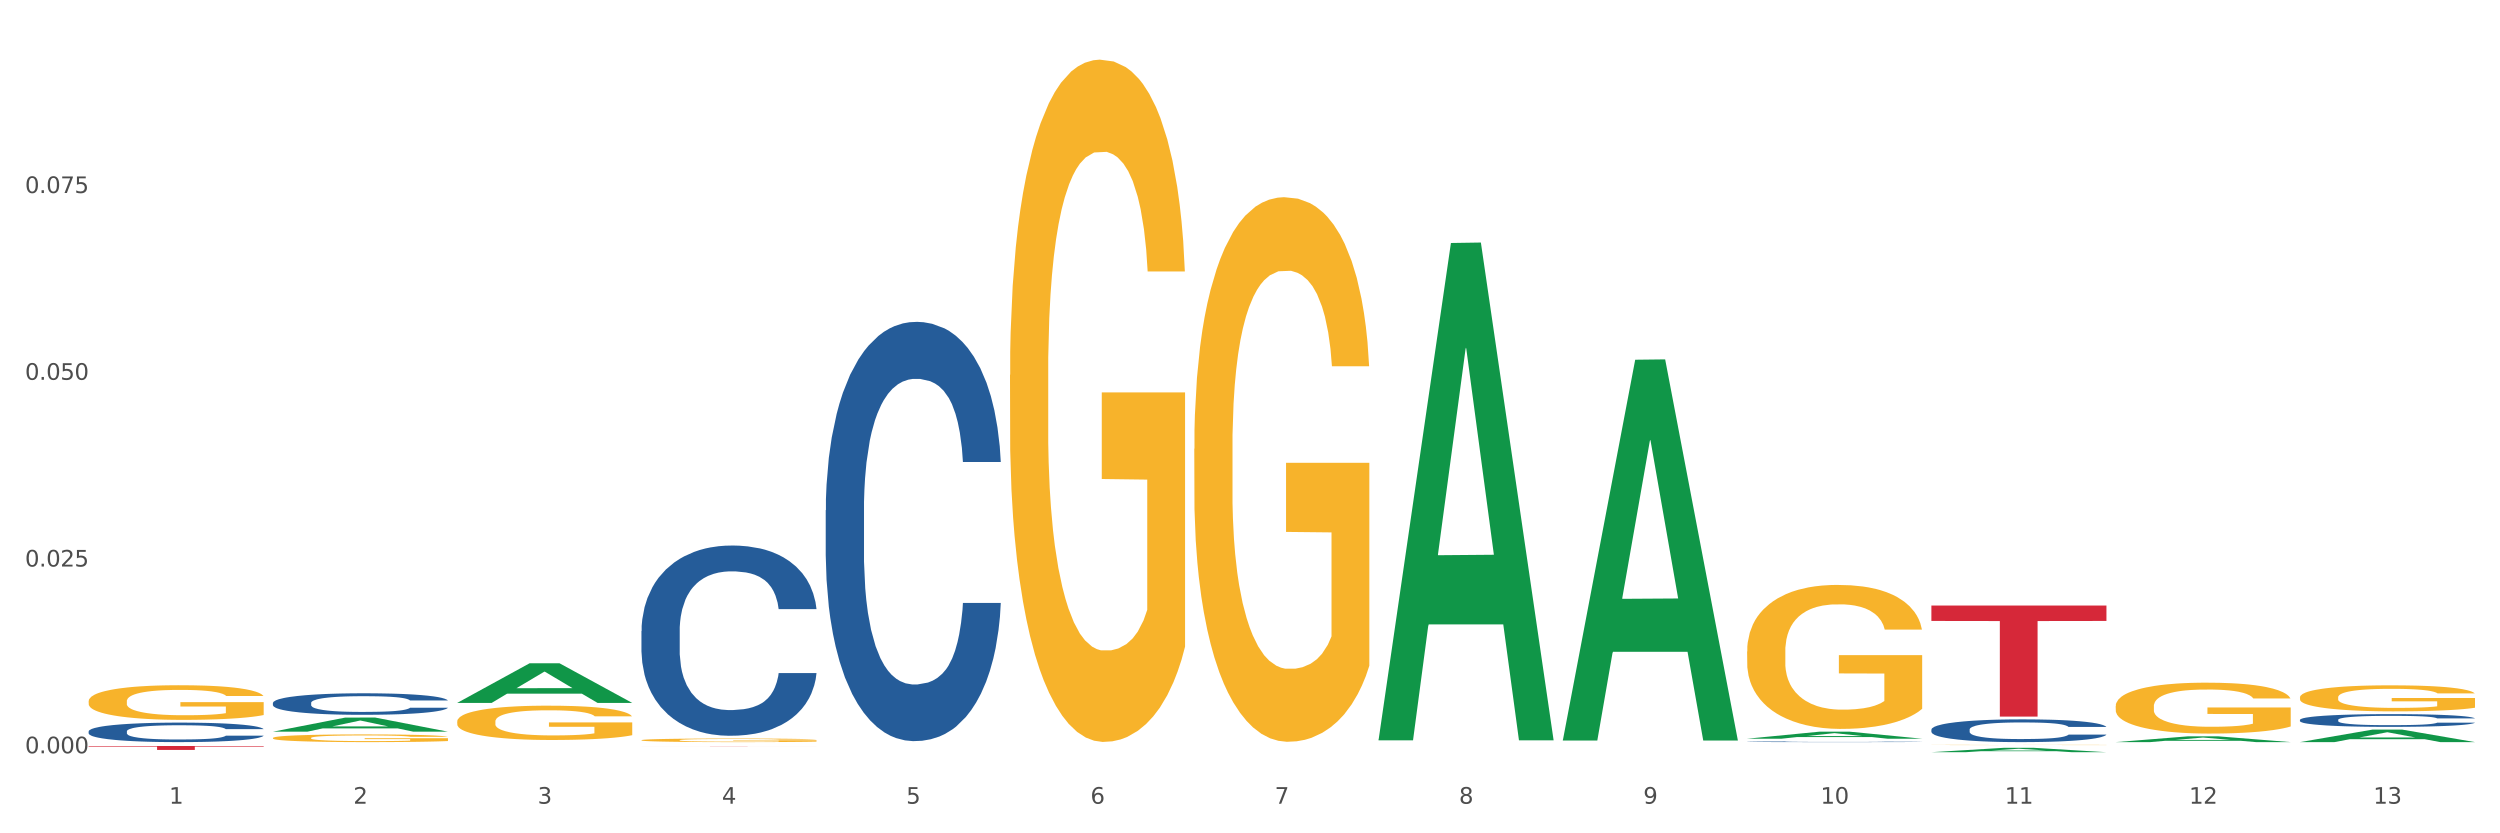 <?xml version="1.0" encoding="utf-8" standalone="no"?>
<!DOCTYPE svg PUBLIC "-//W3C//DTD SVG 1.1//EN"
  "http://www.w3.org/Graphics/SVG/1.1/DTD/svg11.dtd">
<svg xmlns:xlink="http://www.w3.org/1999/xlink" width="1080pt" height="360pt" viewBox="0 0 1080 360" xmlns="http://www.w3.org/2000/svg" version="1.1">
 <rect x="0" y="0" width="1080" height="360" fill="#333333" stroke="none"/>
 <defs>
  <style type="text/css">*{stroke-linejoin: round; stroke-linecap: butt}</style>
 </defs>
 <g id="figure_1">
  <g id="patch_1">
   <path d="M 0 360 
L 1080 360 
L 1080 0 
L 0 0 
z
" style="fill: #ffffff; stroke: #ffffff; stroke-linejoin: miter"/>
  </g>
  <g id="axes_1">
   <g id="matplotlib.axis_1">
    <g id="xtick_1">
     <g id="text_1">
      <!-- 1 -->
      <g style="fill: #4d4d4d" transform="translate(73.043 347.204) scale(0.096 -0.096)">
       <defs>
        <path id="DejaVuSans-31" d="M 794 531 
L 1825 531 
L 1825 4091 
L 703 3866 
L 703 4441 
L 1819 4666 
L 2450 4666 
L 2450 531 
L 3481 531 
L 3481 0 
L 794 0 
L 794 531 
z
" transform="scale(0.016)"/>
       </defs>
       <use xlink:href="#DejaVuSans-31"/>
      </g>
     </g>
    </g>
    <g id="xtick_2">
     <g id="text_2">
      <!-- 2 -->
      <g style="fill: #4d4d4d" transform="translate(152.65 347.204) scale(0.096 -0.096)">
       <defs>
        <path id="DejaVuSans-32" d="M 1228 531 
L 3431 531 
L 3431 0 
L 469 0 
L 469 531 
Q 828 903 1448 1529 
Q 2069 2156 2228 2338 
Q 2531 2678 2651 2914 
Q 2772 3150 2772 3378 
Q 2772 3750 2511 3984 
Q 2250 4219 1831 4219 
Q 1534 4219 1204 4116 
Q 875 4013 500 3803 
L 500 4441 
Q 881 4594 1212 4672 
Q 1544 4750 1819 4750 
Q 2544 4750 2975 4387 
Q 3406 4025 3406 3419 
Q 3406 3131 3298 2873 
Q 3191 2616 2906 2266 
Q 2828 2175 2409 1742 
Q 1991 1309 1228 531 
z
" transform="scale(0.016)"/>
       </defs>
       <use xlink:href="#DejaVuSans-32"/>
      </g>
     </g>
    </g>
    <g id="xtick_3">
     <g id="text_3">
      <!-- 3 -->
      <g style="fill: #4d4d4d" transform="translate(232.258 347.204) scale(0.096 -0.096)">
       <defs>
        <path id="DejaVuSans-33" d="M 2597 2516 
Q 3050 2419 3304 2112 
Q 3559 1806 3559 1356 
Q 3559 666 3084 287 
Q 2609 -91 1734 -91 
Q 1441 -91 1130 -33 
Q 819 25 488 141 
L 488 750 
Q 750 597 1062 519 
Q 1375 441 1716 441 
Q 2309 441 2620 675 
Q 2931 909 2931 1356 
Q 2931 1769 2642 2001 
Q 2353 2234 1838 2234 
L 1294 2234 
L 1294 2753 
L 1863 2753 
Q 2328 2753 2575 2939 
Q 2822 3125 2822 3475 
Q 2822 3834 2567 4026 
Q 2313 4219 1838 4219 
Q 1578 4219 1281 4162 
Q 984 4106 628 3988 
L 628 4550 
Q 988 4650 1302 4700 
Q 1616 4750 1894 4750 
Q 2613 4750 3031 4423 
Q 3450 4097 3450 3541 
Q 3450 3153 3228 2886 
Q 3006 2619 2597 2516 
z
" transform="scale(0.016)"/>
       </defs>
       <use xlink:href="#DejaVuSans-33"/>
      </g>
     </g>
    </g>
    <g id="xtick_4">
     <g id="text_4">
      <!-- 4 -->
      <g style="fill: #4d4d4d" transform="translate(311.865 347.204) scale(0.096 -0.096)">
       <defs>
        <path id="DejaVuSans-34" d="M 2419 4116 
L 825 1625 
L 2419 1625 
L 2419 4116 
z
M 2253 4666 
L 3047 4666 
L 3047 1625 
L 3713 1625 
L 3713 1100 
L 3047 1100 
L 3047 0 
L 2419 0 
L 2419 1100 
L 313 1100 
L 313 1709 
L 2253 4666 
z
" transform="scale(0.016)"/>
       </defs>
       <use xlink:href="#DejaVuSans-34"/>
      </g>
     </g>
    </g>
    <g id="xtick_5">
     <g id="text_5">
      <!-- 5 -->
      <g style="fill: #4d4d4d" transform="translate(391.473 347.204) scale(0.096 -0.096)">
       <defs>
        <path id="DejaVuSans-35" d="M 691 4666 
L 3169 4666 
L 3169 4134 
L 1269 4134 
L 1269 2991 
Q 1406 3038 1543 3061 
Q 1681 3084 1819 3084 
Q 2600 3084 3056 2656 
Q 3513 2228 3513 1497 
Q 3513 744 3044 326 
Q 2575 -91 1722 -91 
Q 1428 -91 1123 -41 
Q 819 9 494 109 
L 494 744 
Q 775 591 1075 516 
Q 1375 441 1709 441 
Q 2250 441 2565 725 
Q 2881 1009 2881 1497 
Q 2881 1984 2565 2268 
Q 2250 2553 1709 2553 
Q 1456 2553 1204 2497 
Q 953 2441 691 2322 
L 691 4666 
z
" transform="scale(0.016)"/>
       </defs>
       <use xlink:href="#DejaVuSans-35"/>
      </g>
     </g>
    </g>
    <g id="xtick_6">
     <g id="text_6">
      <!-- 6 -->
      <g style="fill: #4d4d4d" transform="translate(471.08 347.204) scale(0.096 -0.096)">
       <defs>
        <path id="DejaVuSans-36" d="M 2113 2584 
Q 1688 2584 1439 2293 
Q 1191 2003 1191 1497 
Q 1191 994 1439 701 
Q 1688 409 2113 409 
Q 2538 409 2786 701 
Q 3034 994 3034 1497 
Q 3034 2003 2786 2293 
Q 2538 2584 2113 2584 
z
M 3366 4563 
L 3366 3988 
Q 3128 4100 2886 4159 
Q 2644 4219 2406 4219 
Q 1781 4219 1451 3797 
Q 1122 3375 1075 2522 
Q 1259 2794 1537 2939 
Q 1816 3084 2150 3084 
Q 2853 3084 3261 2657 
Q 3669 2231 3669 1497 
Q 3669 778 3244 343 
Q 2819 -91 2113 -91 
Q 1303 -91 875 529 
Q 447 1150 447 2328 
Q 447 3434 972 4092 
Q 1497 4750 2381 4750 
Q 2619 4750 2861 4703 
Q 3103 4656 3366 4563 
z
" transform="scale(0.016)"/>
       </defs>
       <use xlink:href="#DejaVuSans-36"/>
      </g>
     </g>
    </g>
    <g id="xtick_7">
     <g id="text_7">
      <!-- 7 -->
      <g style="fill: #4d4d4d" transform="translate(550.688 347.204) scale(0.096 -0.096)">
       <defs>
        <path id="DejaVuSans-37" d="M 525 4666 
L 3525 4666 
L 3525 4397 
L 1831 0 
L 1172 0 
L 2766 4134 
L 525 4134 
L 525 4666 
z
" transform="scale(0.016)"/>
       </defs>
       <use xlink:href="#DejaVuSans-37"/>
      </g>
     </g>
    </g>
    <g id="xtick_8">
     <g id="text_8">
      <!-- 8 -->
      <g style="fill: #4d4d4d" transform="translate(630.295 347.204) scale(0.096 -0.096)">
       <defs>
        <path id="DejaVuSans-38" d="M 2034 2216 
Q 1584 2216 1326 1975 
Q 1069 1734 1069 1313 
Q 1069 891 1326 650 
Q 1584 409 2034 409 
Q 2484 409 2743 651 
Q 3003 894 3003 1313 
Q 3003 1734 2745 1975 
Q 2488 2216 2034 2216 
z
M 1403 2484 
Q 997 2584 770 2862 
Q 544 3141 544 3541 
Q 544 4100 942 4425 
Q 1341 4750 2034 4750 
Q 2731 4750 3128 4425 
Q 3525 4100 3525 3541 
Q 3525 3141 3298 2862 
Q 3072 2584 2669 2484 
Q 3125 2378 3379 2068 
Q 3634 1759 3634 1313 
Q 3634 634 3220 271 
Q 2806 -91 2034 -91 
Q 1263 -91 848 271 
Q 434 634 434 1313 
Q 434 1759 690 2068 
Q 947 2378 1403 2484 
z
M 1172 3481 
Q 1172 3119 1398 2916 
Q 1625 2713 2034 2713 
Q 2441 2713 2670 2916 
Q 2900 3119 2900 3481 
Q 2900 3844 2670 4047 
Q 2441 4250 2034 4250 
Q 1625 4250 1398 4047 
Q 1172 3844 1172 3481 
z
" transform="scale(0.016)"/>
       </defs>
       <use xlink:href="#DejaVuSans-38"/>
      </g>
     </g>
    </g>
    <g id="xtick_9">
     <g id="text_9">
      <!-- 9 -->
      <g style="fill: #4d4d4d" transform="translate(709.902 347.204) scale(0.096 -0.096)">
       <defs>
        <path id="DejaVuSans-39" d="M 703 97 
L 703 672 
Q 941 559 1184 500 
Q 1428 441 1663 441 
Q 2288 441 2617 861 
Q 2947 1281 2994 2138 
Q 2813 1869 2534 1725 
Q 2256 1581 1919 1581 
Q 1219 1581 811 2004 
Q 403 2428 403 3163 
Q 403 3881 828 4315 
Q 1253 4750 1959 4750 
Q 2769 4750 3195 4129 
Q 3622 3509 3622 2328 
Q 3622 1225 3098 567 
Q 2575 -91 1691 -91 
Q 1453 -91 1209 -44 
Q 966 3 703 97 
z
M 1959 2075 
Q 2384 2075 2632 2365 
Q 2881 2656 2881 3163 
Q 2881 3666 2632 3958 
Q 2384 4250 1959 4250 
Q 1534 4250 1286 3958 
Q 1038 3666 1038 3163 
Q 1038 2656 1286 2365 
Q 1534 2075 1959 2075 
z
" transform="scale(0.016)"/>
       </defs>
       <use xlink:href="#DejaVuSans-39"/>
      </g>
     </g>
    </g>
    <g id="xtick_10">
     <g id="text_10">
      <!-- 10 -->
      <g style="fill: #4d4d4d" transform="translate(786.456 347.204) scale(0.096 -0.096)">
       <defs>
        <path id="DejaVuSans-30" d="M 2034 4250 
Q 1547 4250 1301 3770 
Q 1056 3291 1056 2328 
Q 1056 1369 1301 889 
Q 1547 409 2034 409 
Q 2525 409 2770 889 
Q 3016 1369 3016 2328 
Q 3016 3291 2770 3770 
Q 2525 4250 2034 4250 
z
M 2034 4750 
Q 2819 4750 3233 4129 
Q 3647 3509 3647 2328 
Q 3647 1150 3233 529 
Q 2819 -91 2034 -91 
Q 1250 -91 836 529 
Q 422 1150 422 2328 
Q 422 3509 836 4129 
Q 1250 4750 2034 4750 
z
" transform="scale(0.016)"/>
       </defs>
       <use xlink:href="#DejaVuSans-31"/>
       <use xlink:href="#DejaVuSans-30" transform="translate(63.623 0)"/>
      </g>
     </g>
    </g>
    <g id="xtick_11">
     <g id="text_11">
      <!-- 11 -->
      <g style="fill: #4d4d4d" transform="translate(866.063 347.204) scale(0.096 -0.096)">
       <use xlink:href="#DejaVuSans-31"/>
       <use xlink:href="#DejaVuSans-31" transform="translate(63.623 0)"/>
      </g>
     </g>
    </g>
    <g id="xtick_12">
     <g id="text_12">
      <!-- 12 -->
      <g style="fill: #4d4d4d" transform="translate(945.671 347.204) scale(0.096 -0.096)">
       <use xlink:href="#DejaVuSans-31"/>
       <use xlink:href="#DejaVuSans-32" transform="translate(63.623 0)"/>
      </g>
     </g>
    </g>
    <g id="xtick_13">
     <g id="text_13">
      <!-- 13 -->
      <g style="fill: #4d4d4d" transform="translate(1025.278 347.204) scale(0.096 -0.096)">
       <use xlink:href="#DejaVuSans-31"/>
       <use xlink:href="#DejaVuSans-33" transform="translate(63.623 0)"/>
      </g>
     </g>
    </g>
    <g id="xtick_14"/>
    <g id="xtick_15"/>
    <g id="xtick_16"/>
    <g id="xtick_17"/>
    <g id="xtick_18"/>
    <g id="xtick_19"/>
    <g id="xtick_20"/>
    <g id="xtick_21"/>
    <g id="xtick_22"/>
    <g id="xtick_23"/>
    <g id="xtick_24"/>
    <g id="xtick_25"/>
   </g>
   <g id="matplotlib.axis_2">
    <g id="ytick_1">
     <g id="text_14">
      <!-- 0.000 -->
      <g style="fill: #4d4d4d" transform="translate(10.8 325.426) scale(0.096 -0.096)">
       <defs>
        <path id="DejaVuSans-2e" d="M 684 794 
L 1344 794 
L 1344 0 
L 684 0 
L 684 794 
z
" transform="scale(0.016)"/>
       </defs>
       <use xlink:href="#DejaVuSans-30"/>
       <use xlink:href="#DejaVuSans-2e" transform="translate(63.623 0)"/>
       <use xlink:href="#DejaVuSans-30" transform="translate(95.41 0)"/>
       <use xlink:href="#DejaVuSans-30" transform="translate(159.033 0)"/>
       <use xlink:href="#DejaVuSans-30" transform="translate(222.656 0)"/>
      </g>
     </g>
    </g>
    <g id="ytick_2">
     <g id="text_15">
      <!-- 0.025 -->
      <g style="fill: #4d4d4d" transform="translate(10.8 244.747) scale(0.096 -0.096)">
       <use xlink:href="#DejaVuSans-30"/>
       <use xlink:href="#DejaVuSans-2e" transform="translate(63.623 0)"/>
       <use xlink:href="#DejaVuSans-30" transform="translate(95.41 0)"/>
       <use xlink:href="#DejaVuSans-32" transform="translate(159.033 0)"/>
       <use xlink:href="#DejaVuSans-35" transform="translate(222.656 0)"/>
      </g>
     </g>
    </g>
    <g id="ytick_3">
     <g id="text_16">
      <!-- 0.050 -->
      <g style="fill: #4d4d4d" transform="translate(10.8 164.068) scale(0.096 -0.096)">
       <use xlink:href="#DejaVuSans-30"/>
       <use xlink:href="#DejaVuSans-2e" transform="translate(63.623 0)"/>
       <use xlink:href="#DejaVuSans-30" transform="translate(95.41 0)"/>
       <use xlink:href="#DejaVuSans-35" transform="translate(159.033 0)"/>
       <use xlink:href="#DejaVuSans-30" transform="translate(222.656 0)"/>
      </g>
     </g>
    </g>
    <g id="ytick_4">
     <g id="text_17">
      <!-- 0.075 -->
      <g style="fill: #4d4d4d" transform="translate(10.8 83.389) scale(0.096 -0.096)">
       <use xlink:href="#DejaVuSans-30"/>
       <use xlink:href="#DejaVuSans-2e" transform="translate(63.623 0)"/>
       <use xlink:href="#DejaVuSans-30" transform="translate(95.41 0)"/>
       <use xlink:href="#DejaVuSans-37" transform="translate(159.033 0)"/>
       <use xlink:href="#DejaVuSans-35" transform="translate(222.656 0)"/>
      </g>
     </g>
    </g>
    <g id="ytick_5"/>
    <g id="ytick_6"/>
    <g id="ytick_7"/>
    <g id="ytick_8"/>
   </g>
   <g id="PolyCollection_1">
    <path d="M 117.89 316.073 
L 117.968 316.067 
L 149.155 309.992 
L 162.097 309.986 
L 193.518 316.085 
L 178.548 316.085 
L 171.765 314.665 
L 139.565 314.665 
L 139.331 314.687 
L 132.782 316.085 
L 117.89 316.085 
L 117.89 316.073 
L 143.619 313.817 
L 167.711 313.811 
L 155.782 311.286 
L 155.626 311.275 
L 155.47 311.292 
L 143.541 313.811 
L 143.619 313.817 
L 117.89 316.073 
z
" clip-path="url(#p106aa0b9d7)" style="fill: #109648"/>
    <path d="M 38.283 322.285 
L 113.91 322.285 
L 113.91 322.519 
L 84.161 322.52 
L 84.161 323.963 
L 67.853 323.963 
L 67.853 322.52 
L 38.283 322.519 
L 38.283 322.287 
L 38.283 322.285 
z
" clip-path="url(#p106aa0b9d7)" style="fill: #d62839"/>
    <path d="M 117.89 318.806 
L 117.98 318.803 
L 117.98 318.693 
L 118.158 318.599 
L 119.051 318.371 
L 120.391 318.183 
L 121.373 318.083 
L 122.355 318.001 
L 123.516 317.919 
L 124.944 317.834 
L 127.534 317.709 
L 129.141 317.645 
L 131.105 317.579 
L 134.677 317.481 
L 137.266 317.427 
L 139.945 317.381 
L 144.32 317.326 
L 147.177 317.302 
L 150.213 317.284 
L 153.874 317.272 
L 156.642 317.269 
L 162.713 317.278 
L 167.892 317.305 
L 170.392 317.326 
L 173.606 317.363 
L 175.303 317.387 
L 178.071 317.436 
L 180.928 317.5 
L 182.892 317.554 
L 185.839 317.658 
L 188.071 317.761 
L 190.125 317.888 
L 191.196 317.976 
L 192 318.059 
L 192.714 318.153 
L 193.428 318.302 
L 177.356 318.302 
L 176.731 318.195 
L 175.749 318.095 
L 174.321 317.998 
L 173.071 317.937 
L 170.928 317.861 
L 168.963 317.812 
L 166.91 317.776 
L 164.41 317.746 
L 162.445 317.73 
L 159.677 317.718 
L 154.231 317.721 
L 150.57 317.746 
L 148.07 317.776 
L 146.463 317.803 
L 145.034 317.834 
L 143.427 317.876 
L 141.552 317.94 
L 140.213 317.998 
L 138.873 318.071 
L 137.802 318.144 
L 136.82 318.229 
L 136.016 318.32 
L 135.391 318.414 
L 134.855 318.529 
L 134.409 318.721 
L 134.409 319.137 
L 134.587 319.231 
L 135.034 319.356 
L 135.57 319.45 
L 136.462 319.562 
L 137.266 319.638 
L 138.784 319.748 
L 140.48 319.839 
L 141.82 319.896 
L 143.159 319.945 
L 145.481 320.012 
L 148.07 320.067 
L 150.302 320.1 
L 153.338 320.13 
L 155.392 320.143 
L 157.177 320.149 
L 161.552 320.149 
L 164.678 320.139 
L 168.16 320.118 
L 170.838 320.091 
L 173.071 320.057 
L 175.571 320.003 
L 177.178 319.951 
L 177.178 319.316 
L 157.534 319.313 
L 157.534 318.891 
L 193.518 318.891 
L 193.518 320.13 
L 192 320.194 
L 190.303 320.252 
L 188.517 320.304 
L 185.839 320.367 
L 182.624 320.428 
L 179.767 320.471 
L 176.731 320.507 
L 173.16 320.54 
L 168.517 320.571 
L 165.66 320.583 
L 162.088 320.592 
L 157.892 320.595 
L 154.231 320.589 
L 150.659 320.574 
L 146.909 320.547 
L 143.248 320.507 
L 140.48 320.468 
L 137.712 320.419 
L 134.766 320.355 
L 132.444 320.294 
L 130.659 320.24 
L 128.694 320.17 
L 126.551 320.079 
L 124.944 319.997 
L 123.516 319.912 
L 121.998 319.802 
L 120.926 319.708 
L 119.855 319.59 
L 119.23 319.502 
L 118.516 319.365 
L 117.98 319.173 
L 117.89 318.806 
z
" clip-path="url(#p106aa0b9d7)" style="fill: #f7b32b"/>
    <path d="M 38.283 315.955 
L 38.372 315.947 
L 38.372 315.732 
L 38.641 315.439 
L 39.624 314.901 
L 40.875 314.493 
L 43.021 314.016 
L 44.183 313.816 
L 45.703 313.592 
L 48.831 313.231 
L 52.407 312.923 
L 54.91 312.754 
L 56.788 312.646 
L 60.989 312.454 
L 63.403 312.369 
L 65.906 312.3 
L 68.051 312.253 
L 71.627 312.2 
L 74.487 312.176 
L 77.795 312.169 
L 80.566 312.176 
L 84.231 312.207 
L 89.595 312.3 
L 91.651 312.353 
L 94.422 312.446 
L 97.283 312.569 
L 99.607 312.692 
L 102.289 312.869 
L 105.06 313.1 
L 107.742 313.392 
L 109.619 313.662 
L 111.139 313.946 
L 112.48 314.293 
L 113.463 314.67 
L 113.91 314.985 
L 97.551 314.985 
L 97.104 314.701 
L 96.21 314.393 
L 95.316 314.185 
L 94.333 314.016 
L 92.813 313.823 
L 91.472 313.7 
L 89.237 313.554 
L 87.181 313.462 
L 85.483 313.408 
L 83.427 313.362 
L 79.047 313.315 
L 75.918 313.315 
L 73.951 313.331 
L 71.537 313.369 
L 69.481 313.423 
L 67.068 313.515 
L 65.191 313.616 
L 63.313 313.746 
L 62.241 313.839 
L 60.631 314.008 
L 59.559 314.146 
L 58.128 314.385 
L 57.324 314.554 
L 55.894 314.993 
L 55.268 315.316 
L 55 315.539 
L 54.821 315.786 
L 54.821 316.986 
L 55.357 317.525 
L 55.804 317.756 
L 56.519 318.017 
L 57.86 318.356 
L 59.827 318.687 
L 61.883 318.925 
L 63.581 319.071 
L 65.191 319.179 
L 66.8 319.264 
L 68.766 319.341 
L 70.375 319.387 
L 72.789 319.433 
L 75.65 319.456 
L 77.884 319.456 
L 82.444 319.418 
L 84.5 319.379 
L 86.466 319.325 
L 88.612 319.241 
L 90.31 319.148 
L 91.293 319.079 
L 92.903 318.933 
L 94.154 318.779 
L 95.227 318.602 
L 95.942 318.448 
L 96.747 318.217 
L 97.372 317.956 
L 97.551 317.817 
L 113.91 317.817 
L 113.553 318.094 
L 112.927 318.364 
L 111.675 318.725 
L 110.692 318.933 
L 109.172 319.187 
L 107.563 319.402 
L 105.328 319.641 
L 103.272 319.818 
L 101.127 319.972 
L 98.803 320.11 
L 94.601 320.303 
L 93.081 320.357 
L 89.863 320.449 
L 87.36 320.503 
L 83.695 320.557 
L 79.94 320.587 
L 76.007 320.595 
L 72.521 320.58 
L 68.677 320.534 
L 66.263 320.487 
L 63.581 320.418 
L 60.453 320.31 
L 57.503 320.18 
L 54.731 320.026 
L 52.139 319.849 
L 49.725 319.649 
L 46.597 319.318 
L 44.272 318.995 
L 42.574 318.694 
L 41.412 318.44 
L 40.25 318.117 
L 39.624 317.894 
L 38.641 317.355 
L 38.283 316.855 
L 38.283 315.955 
z
" clip-path="url(#p106aa0b9d7)" style="fill: #255c99"/>
    <path d="M 117.89 303.678 
L 117.98 303.67 
L 117.98 303.432 
L 118.248 303.109 
L 119.231 302.514 
L 120.483 302.063 
L 122.628 301.537 
L 123.79 301.316 
L 125.31 301.069 
L 128.439 300.67 
L 132.015 300.33 
L 134.518 300.143 
L 136.395 300.024 
L 140.597 299.811 
L 143.01 299.718 
L 145.513 299.641 
L 147.659 299.591 
L 151.234 299.531 
L 154.095 299.506 
L 157.403 299.497 
L 160.174 299.506 
L 163.839 299.54 
L 169.203 299.641 
L 171.259 299.701 
L 174.03 299.803 
L 176.89 299.939 
L 179.215 300.075 
L 181.896 300.27 
L 184.668 300.525 
L 187.349 300.848 
L 189.227 301.146 
L 190.746 301.46 
L 192.087 301.842 
L 193.071 302.259 
L 193.518 302.607 
L 177.159 302.607 
L 176.712 302.293 
L 175.818 301.953 
L 174.924 301.724 
L 173.94 301.537 
L 172.421 301.324 
L 171.08 301.188 
L 168.845 301.027 
L 166.789 300.925 
L 165.09 300.865 
L 163.034 300.814 
L 158.654 300.763 
L 155.525 300.763 
L 153.559 300.78 
L 151.145 300.823 
L 149.089 300.882 
L 146.675 300.984 
L 144.798 301.095 
L 142.921 301.239 
L 141.848 301.341 
L 140.239 301.528 
L 139.166 301.681 
L 137.736 301.944 
L 136.931 302.131 
L 135.501 302.616 
L 134.875 302.973 
L 134.607 303.219 
L 134.428 303.491 
L 134.428 304.817 
L 134.965 305.412 
L 135.412 305.667 
L 136.127 305.956 
L 137.468 306.329 
L 139.434 306.695 
L 141.49 306.958 
L 143.189 307.12 
L 144.798 307.239 
L 146.407 307.332 
L 148.374 307.417 
L 149.983 307.468 
L 152.396 307.519 
L 155.257 307.545 
L 157.492 307.545 
L 162.051 307.502 
L 164.107 307.46 
L 166.074 307.4 
L 168.219 307.307 
L 169.918 307.205 
L 170.901 307.128 
L 172.51 306.967 
L 173.762 306.797 
L 174.834 306.601 
L 175.549 306.431 
L 176.354 306.177 
L 176.98 305.888 
L 177.159 305.735 
L 193.518 305.735 
L 193.16 306.041 
L 192.534 306.338 
L 191.283 306.737 
L 190.299 306.967 
L 188.78 307.247 
L 187.171 307.485 
L 184.936 307.749 
L 182.88 307.944 
L 180.734 308.114 
L 178.41 308.267 
L 174.209 308.479 
L 172.689 308.539 
L 169.471 308.641 
L 166.968 308.7 
L 163.303 308.76 
L 159.548 308.794 
L 155.615 308.802 
L 152.128 308.785 
L 148.284 308.734 
L 145.871 308.683 
L 143.189 308.607 
L 140.06 308.488 
L 137.11 308.344 
L 134.339 308.174 
L 131.747 307.978 
L 129.333 307.757 
L 126.204 307.392 
L 123.88 307.035 
L 122.181 306.703 
L 121.019 306.423 
L 119.857 306.066 
L 119.231 305.82 
L 118.248 305.225 
L 117.89 304.672 
L 117.89 303.678 
z
" clip-path="url(#p106aa0b9d7)" style="fill: #255c99"/>
    <path d="M 277.105 272.593 
L 277.195 272.518 
L 277.195 270.416 
L 277.463 267.564 
L 278.446 262.31 
L 279.698 258.332 
L 281.843 253.678 
L 283.005 251.726 
L 284.525 249.549 
L 287.654 246.021 
L 291.23 243.019 
L 293.733 241.368 
L 295.61 240.317 
L 299.811 238.44 
L 302.225 237.615 
L 304.728 236.939 
L 306.874 236.489 
L 310.449 235.963 
L 313.31 235.738 
L 316.618 235.663 
L 319.389 235.738 
L 323.054 236.038 
L 328.417 236.939 
L 330.474 237.464 
L 333.245 238.365 
L 336.105 239.566 
L 338.43 240.767 
L 341.111 242.494 
L 343.883 244.745 
L 346.564 247.598 
L 348.442 250.225 
L 349.961 253.002 
L 351.302 256.38 
L 352.286 260.058 
L 352.733 263.136 
L 336.374 263.136 
L 335.927 260.358 
L 335.033 257.356 
L 334.139 255.329 
L 333.155 253.678 
L 331.636 251.801 
L 330.295 250.6 
L 328.06 249.174 
L 326.004 248.273 
L 324.305 247.748 
L 322.249 247.298 
L 317.869 246.847 
L 314.74 246.847 
L 312.774 246.997 
L 310.36 247.373 
L 308.304 247.898 
L 305.89 248.799 
L 304.013 249.775 
L 302.136 251.051 
L 301.063 251.951 
L 299.454 253.603 
L 298.381 254.954 
L 296.951 257.281 
L 296.146 258.932 
L 294.716 263.211 
L 294.09 266.363 
L 293.822 268.54 
L 293.643 270.942 
L 293.643 282.652 
L 294.18 287.906 
L 294.627 290.158 
L 295.342 292.71 
L 296.683 296.012 
L 298.649 299.24 
L 300.705 301.567 
L 302.404 302.993 
L 304.013 304.044 
L 305.622 304.87 
L 307.589 305.62 
L 309.198 306.071 
L 311.611 306.521 
L 314.472 306.746 
L 316.707 306.746 
L 321.266 306.371 
L 323.322 305.996 
L 325.289 305.47 
L 327.434 304.645 
L 329.133 303.744 
L 330.116 303.068 
L 331.725 301.642 
L 332.977 300.141 
L 334.049 298.414 
L 334.764 296.913 
L 335.569 294.661 
L 336.195 292.109 
L 336.374 290.758 
L 352.733 290.758 
L 352.375 293.46 
L 351.749 296.088 
L 350.498 299.615 
L 349.514 301.642 
L 347.995 304.119 
L 346.386 306.221 
L 344.151 308.548 
L 342.095 310.274 
L 339.949 311.775 
L 337.625 313.127 
L 333.424 315.003 
L 331.904 315.528 
L 328.686 316.429 
L 326.183 316.955 
L 322.517 317.48 
L 318.763 317.78 
L 314.83 317.855 
L 311.343 317.705 
L 307.499 317.255 
L 305.086 316.805 
L 302.404 316.129 
L 299.275 315.078 
L 296.325 313.802 
L 293.554 312.301 
L 290.962 310.574 
L 288.548 308.623 
L 285.419 305.395 
L 283.095 302.243 
L 281.396 299.315 
L 280.234 296.838 
L 279.072 293.686 
L 278.446 291.509 
L 277.463 286.254 
L 277.105 281.375 
L 277.105 272.593 
z
" clip-path="url(#p106aa0b9d7)" style="fill: #255c99"/>
    <path d="M 356.713 220.427 
L 356.802 220.262 
L 356.802 215.63 
L 357.071 209.344 
L 358.054 197.765 
L 359.305 188.998 
L 361.451 178.741 
L 362.613 174.441 
L 364.133 169.643 
L 367.261 161.869 
L 370.837 155.252 
L 373.34 151.613 
L 375.217 149.297 
L 379.419 145.161 
L 381.833 143.342 
L 384.336 141.853 
L 386.481 140.86 
L 390.057 139.702 
L 392.917 139.206 
L 396.225 139.041 
L 398.996 139.206 
L 402.661 139.868 
L 408.025 141.853 
L 410.081 143.011 
L 412.852 144.996 
L 415.713 147.642 
L 418.037 150.289 
L 420.719 154.094 
L 423.49 159.056 
L 426.172 165.342 
L 428.049 171.132 
L 429.569 177.253 
L 430.91 184.697 
L 431.893 192.802 
L 432.34 199.584 
L 415.981 199.584 
L 415.534 193.464 
L 414.64 186.847 
L 413.746 182.381 
L 412.763 178.741 
L 411.243 174.606 
L 409.902 171.959 
L 407.667 168.816 
L 405.611 166.831 
L 403.913 165.673 
L 401.857 164.681 
L 397.477 163.688 
L 394.348 163.688 
L 392.381 164.019 
L 389.967 164.846 
L 387.911 166.004 
L 385.498 167.989 
L 383.62 170.14 
L 381.743 172.952 
L 380.67 174.937 
L 379.061 178.576 
L 377.989 181.554 
L 376.558 186.682 
L 375.754 190.321 
L 374.324 199.75 
L 373.698 206.697 
L 373.43 211.495 
L 373.251 216.788 
L 373.251 242.594 
L 373.787 254.173 
L 374.234 259.136 
L 374.949 264.76 
L 376.29 272.038 
L 378.257 279.151 
L 380.313 284.279 
L 382.011 287.422 
L 383.62 289.738 
L 385.23 291.558 
L 387.196 293.212 
L 388.805 294.205 
L 391.219 295.197 
L 394.08 295.693 
L 396.314 295.693 
L 400.873 294.866 
L 402.93 294.039 
L 404.896 292.881 
L 407.042 291.062 
L 408.74 289.077 
L 409.723 287.588 
L 411.333 284.445 
L 412.584 281.137 
L 413.657 277.332 
L 414.372 274.023 
L 415.176 269.061 
L 415.802 263.437 
L 415.981 260.459 
L 432.34 260.459 
L 431.983 266.414 
L 431.357 272.204 
L 430.105 279.979 
L 429.122 284.445 
L 427.602 289.904 
L 425.993 294.536 
L 423.758 299.664 
L 421.702 303.468 
L 419.557 306.777 
L 417.233 309.754 
L 413.031 313.89 
L 411.511 315.048 
L 408.293 317.033 
L 405.79 318.191 
L 402.125 319.349 
L 398.37 320.01 
L 394.437 320.176 
L 390.951 319.845 
L 387.107 318.852 
L 384.693 317.86 
L 382.011 316.371 
L 378.883 314.055 
L 375.933 311.243 
L 373.161 307.935 
L 370.569 304.13 
L 368.155 299.829 
L 365.027 292.716 
L 362.702 285.768 
L 361.004 279.317 
L 359.842 273.858 
L 358.68 266.91 
L 358.054 262.113 
L 357.071 250.534 
L 356.713 239.781 
L 356.713 220.427 
z
" clip-path="url(#p106aa0b9d7)" style="fill: #255c99"/>
    <path d="M 754.75 320.436 
L 754.84 320.435 
L 754.84 320.428 
L 755.108 320.418 
L 756.091 320.399 
L 757.343 320.385 
L 759.488 320.369 
L 760.65 320.362 
L 762.17 320.354 
L 765.299 320.342 
L 768.875 320.331 
L 771.378 320.325 
L 773.255 320.322 
L 777.456 320.315 
L 779.87 320.312 
L 782.373 320.31 
L 784.519 320.308 
L 788.094 320.306 
L 790.955 320.306 
L 794.262 320.305 
L 797.034 320.306 
L 800.699 320.307 
L 806.062 320.31 
L 808.118 320.312 
L 810.89 320.315 
L 813.75 320.319 
L 816.075 320.323 
L 818.756 320.329 
L 821.528 320.337 
L 824.209 320.347 
L 826.087 320.357 
L 827.606 320.366 
L 828.947 320.378 
L 829.931 320.391 
L 830.378 320.402 
L 814.018 320.402 
L 813.572 320.392 
L 812.678 320.382 
L 811.784 320.375 
L 810.8 320.369 
L 809.281 320.362 
L 807.94 320.358 
L 805.705 320.353 
L 803.649 320.35 
L 801.95 320.348 
L 799.894 320.346 
L 795.514 320.345 
L 792.385 320.345 
L 790.419 320.345 
L 788.005 320.347 
L 785.949 320.348 
L 783.535 320.352 
L 781.658 320.355 
L 779.781 320.36 
L 778.708 320.363 
L 777.099 320.369 
L 776.026 320.373 
L 774.596 320.381 
L 773.791 320.387 
L 772.361 320.402 
L 771.735 320.414 
L 771.467 320.421 
L 771.288 320.43 
L 771.288 320.471 
L 771.825 320.49 
L 772.272 320.497 
L 772.987 320.506 
L 774.328 320.518 
L 776.294 320.529 
L 778.35 320.538 
L 780.049 320.543 
L 781.658 320.546 
L 783.267 320.549 
L 785.234 320.552 
L 786.843 320.554 
L 789.256 320.555 
L 792.117 320.556 
L 794.352 320.556 
L 798.911 320.555 
L 800.967 320.553 
L 802.934 320.551 
L 805.079 320.549 
L 806.778 320.545 
L 807.761 320.543 
L 809.37 320.538 
L 810.622 320.533 
L 811.694 320.527 
L 812.409 320.521 
L 813.214 320.513 
L 813.84 320.504 
L 814.018 320.5 
L 830.378 320.5 
L 830.02 320.509 
L 829.394 320.518 
L 828.143 320.531 
L 827.159 320.538 
L 825.64 320.547 
L 824.031 320.554 
L 821.796 320.562 
L 819.74 320.568 
L 817.594 320.574 
L 815.27 320.578 
L 811.068 320.585 
L 809.549 320.587 
L 806.331 320.59 
L 803.828 320.592 
L 800.162 320.594 
L 796.408 320.595 
L 792.475 320.595 
L 788.988 320.595 
L 785.144 320.593 
L 782.731 320.591 
L 780.049 320.589 
L 776.92 320.585 
L 773.97 320.581 
L 771.199 320.576 
L 768.606 320.569 
L 766.193 320.563 
L 763.064 320.551 
L 760.74 320.54 
L 759.041 320.53 
L 757.879 320.521 
L 756.717 320.51 
L 756.091 320.502 
L 755.108 320.484 
L 754.75 320.466 
L 754.75 320.436 
z
" clip-path="url(#p106aa0b9d7)" style="fill: #255c99"/>
    <path d="M 834.358 315.179 
L 834.447 315.17 
L 834.447 314.919 
L 834.715 314.578 
L 835.699 313.949 
L 836.95 313.473 
L 839.096 312.916 
L 840.258 312.683 
L 841.778 312.422 
L 844.906 312 
L 848.482 311.641 
L 850.985 311.443 
L 852.862 311.317 
L 857.064 311.093 
L 859.478 310.994 
L 861.981 310.913 
L 864.126 310.859 
L 867.702 310.797 
L 870.562 310.77 
L 873.87 310.761 
L 876.641 310.77 
L 880.306 310.805 
L 885.67 310.913 
L 887.726 310.976 
L 890.497 311.084 
L 893.358 311.228 
L 895.682 311.371 
L 898.364 311.578 
L 901.135 311.847 
L 903.817 312.189 
L 905.694 312.503 
L 907.214 312.835 
L 908.555 313.239 
L 909.538 313.68 
L 909.985 314.048 
L 893.626 314.048 
L 893.179 313.715 
L 892.285 313.356 
L 891.391 313.114 
L 890.408 312.916 
L 888.888 312.692 
L 887.547 312.548 
L 885.312 312.377 
L 883.256 312.269 
L 881.558 312.207 
L 879.502 312.153 
L 875.121 312.099 
L 871.993 312.099 
L 870.026 312.117 
L 867.612 312.162 
L 865.556 312.225 
L 863.143 312.332 
L 861.265 312.449 
L 859.388 312.602 
L 858.315 312.71 
L 856.706 312.907 
L 855.634 313.069 
L 854.203 313.347 
L 853.399 313.545 
L 851.968 314.057 
L 851.343 314.434 
L 851.075 314.694 
L 850.896 314.982 
L 850.896 316.383 
L 851.432 317.012 
L 851.879 317.281 
L 852.594 317.586 
L 853.935 317.982 
L 855.902 318.368 
L 857.958 318.646 
L 859.656 318.817 
L 861.265 318.943 
L 862.875 319.041 
L 864.841 319.131 
L 866.45 319.185 
L 868.864 319.239 
L 871.724 319.266 
L 873.959 319.266 
L 878.518 319.221 
L 880.574 319.176 
L 882.541 319.113 
L 884.687 319.014 
L 886.385 318.907 
L 887.368 318.826 
L 888.977 318.655 
L 890.229 318.476 
L 891.302 318.269 
L 892.017 318.089 
L 892.821 317.82 
L 893.447 317.515 
L 893.626 317.353 
L 909.985 317.353 
L 909.627 317.676 
L 909.002 317.991 
L 907.75 318.413 
L 906.767 318.655 
L 905.247 318.952 
L 903.638 319.203 
L 901.403 319.481 
L 899.347 319.688 
L 897.202 319.868 
L 894.877 320.029 
L 890.676 320.254 
L 889.156 320.317 
L 885.938 320.425 
L 883.435 320.487 
L 879.77 320.55 
L 876.015 320.586 
L 872.082 320.595 
L 868.596 320.577 
L 864.752 320.523 
L 862.338 320.469 
L 859.656 320.389 
L 856.528 320.263 
L 853.578 320.11 
L 850.806 319.931 
L 848.214 319.724 
L 845.8 319.49 
L 842.672 319.104 
L 840.347 318.727 
L 838.649 318.377 
L 837.487 318.08 
L 836.325 317.703 
L 835.699 317.443 
L 834.715 316.814 
L 834.358 316.23 
L 834.358 315.179 
z
" clip-path="url(#p106aa0b9d7)" style="fill: #255c99"/>
    <path d="M 993.573 310.974 
L 993.662 310.969 
L 993.662 310.828 
L 993.93 310.637 
L 994.914 310.284 
L 996.165 310.017 
L 998.311 309.705 
L 999.473 309.574 
L 1000.993 309.428 
L 1004.121 309.191 
L 1007.697 308.99 
L 1010.2 308.879 
L 1012.077 308.809 
L 1016.279 308.683 
L 1018.693 308.627 
L 1021.196 308.582 
L 1023.341 308.552 
L 1026.917 308.516 
L 1029.777 308.501 
L 1033.085 308.496 
L 1035.856 308.501 
L 1039.521 308.521 
L 1044.885 308.582 
L 1046.941 308.617 
L 1049.712 308.678 
L 1052.573 308.758 
L 1054.897 308.839 
L 1057.579 308.955 
L 1060.35 309.106 
L 1063.032 309.297 
L 1064.909 309.473 
L 1066.429 309.66 
L 1067.77 309.886 
L 1068.753 310.133 
L 1069.2 310.34 
L 1052.841 310.34 
L 1052.394 310.153 
L 1051.5 309.952 
L 1050.606 309.816 
L 1049.623 309.705 
L 1048.103 309.579 
L 1046.762 309.499 
L 1044.527 309.403 
L 1042.471 309.342 
L 1040.773 309.307 
L 1038.717 309.277 
L 1034.336 309.247 
L 1031.208 309.247 
L 1029.241 309.257 
L 1026.827 309.282 
L 1024.771 309.317 
L 1022.358 309.378 
L 1020.48 309.443 
L 1018.603 309.529 
L 1017.53 309.589 
L 1015.921 309.7 
L 1014.849 309.791 
L 1013.418 309.947 
L 1012.614 310.058 
L 1011.183 310.345 
L 1010.558 310.556 
L 1010.29 310.702 
L 1010.111 310.864 
L 1010.111 311.649 
L 1010.647 312.002 
L 1011.094 312.153 
L 1011.809 312.324 
L 1013.15 312.546 
L 1015.117 312.762 
L 1017.173 312.919 
L 1018.871 313.014 
L 1020.48 313.085 
L 1022.089 313.14 
L 1024.056 313.191 
L 1025.665 313.221 
L 1028.079 313.251 
L 1030.939 313.266 
L 1033.174 313.266 
L 1037.733 313.241 
L 1039.789 313.216 
L 1041.756 313.181 
L 1043.902 313.125 
L 1045.6 313.065 
L 1046.583 313.019 
L 1048.192 312.924 
L 1049.444 312.823 
L 1050.517 312.707 
L 1051.232 312.606 
L 1052.036 312.455 
L 1052.662 312.284 
L 1052.841 312.193 
L 1069.2 312.193 
L 1068.842 312.375 
L 1068.217 312.551 
L 1066.965 312.788 
L 1065.982 312.924 
L 1064.462 313.09 
L 1062.853 313.231 
L 1060.618 313.387 
L 1058.562 313.503 
L 1056.417 313.604 
L 1054.092 313.694 
L 1049.891 313.82 
L 1048.371 313.855 
L 1045.153 313.916 
L 1042.65 313.951 
L 1038.985 313.986 
L 1035.23 314.007 
L 1031.297 314.012 
L 1027.811 314.002 
L 1023.967 313.971 
L 1021.553 313.941 
L 1018.871 313.896 
L 1015.743 313.825 
L 1012.793 313.74 
L 1010.021 313.639 
L 1007.429 313.523 
L 1005.015 313.392 
L 1001.887 313.175 
L 999.562 312.964 
L 997.864 312.767 
L 996.702 312.601 
L 995.54 312.39 
L 994.914 312.244 
L 993.93 311.891 
L 993.573 311.564 
L 993.573 310.974 
z
" clip-path="url(#p106aa0b9d7)" style="fill: #255c99"/>
    <path d="M 993.573 301.259 
L 993.662 301.249 
L 993.662 300.879 
L 993.841 300.56 
L 994.734 299.789 
L 996.073 299.152 
L 997.055 298.813 
L 998.037 298.536 
L 999.198 298.258 
L 1000.627 297.97 
L 1003.216 297.549 
L 1004.823 297.333 
L 1006.788 297.107 
L 1010.359 296.778 
L 1012.948 296.593 
L 1015.627 296.439 
L 1020.002 296.254 
L 1022.859 296.172 
L 1025.895 296.11 
L 1029.556 296.069 
L 1032.324 296.059 
L 1038.396 296.09 
L 1043.574 296.182 
L 1046.074 296.254 
L 1049.289 296.377 
L 1050.985 296.46 
L 1053.753 296.624 
L 1056.61 296.84 
L 1058.575 297.025 
L 1061.521 297.374 
L 1063.753 297.724 
L 1065.807 298.155 
L 1066.879 298.453 
L 1067.682 298.731 
L 1068.396 299.049 
L 1069.111 299.553 
L 1053.039 299.553 
L 1052.414 299.193 
L 1051.432 298.854 
L 1050.003 298.525 
L 1048.753 298.32 
L 1046.61 298.063 
L 1044.646 297.898 
L 1042.592 297.775 
L 1040.092 297.672 
L 1038.128 297.621 
L 1035.36 297.58 
L 1029.913 297.59 
L 1026.252 297.672 
L 1023.752 297.775 
L 1022.145 297.868 
L 1020.717 297.97 
L 1019.109 298.114 
L 1017.234 298.33 
L 1015.895 298.525 
L 1014.556 298.772 
L 1013.484 299.019 
L 1012.502 299.306 
L 1011.698 299.615 
L 1011.073 299.933 
L 1010.538 300.324 
L 1010.091 300.971 
L 1010.091 302.379 
L 1010.27 302.698 
L 1010.716 303.119 
L 1011.252 303.438 
L 1012.145 303.818 
L 1012.948 304.075 
L 1014.466 304.445 
L 1016.163 304.753 
L 1017.502 304.948 
L 1018.841 305.113 
L 1021.163 305.339 
L 1023.752 305.524 
L 1025.985 305.637 
L 1029.02 305.74 
L 1031.074 305.781 
L 1032.86 305.801 
L 1037.235 305.801 
L 1040.36 305.771 
L 1043.842 305.699 
L 1046.521 305.606 
L 1048.753 305.493 
L 1051.253 305.308 
L 1052.86 305.133 
L 1052.86 302.986 
L 1033.217 302.975 
L 1033.217 301.547 
L 1069.2 301.547 
L 1069.2 305.74 
L 1067.682 305.956 
L 1065.986 306.151 
L 1064.2 306.326 
L 1061.521 306.541 
L 1058.307 306.747 
L 1055.45 306.891 
L 1052.414 307.014 
L 1048.842 307.127 
L 1044.199 307.23 
L 1041.342 307.271 
L 1037.771 307.302 
L 1033.574 307.312 
L 1029.913 307.292 
L 1026.342 307.24 
L 1022.592 307.148 
L 1018.931 307.014 
L 1016.163 306.881 
L 1013.395 306.716 
L 1010.448 306.5 
L 1008.127 306.295 
L 1006.341 306.11 
L 1004.377 305.873 
L 1002.234 305.565 
L 1000.627 305.288 
L 999.198 305 
L 997.68 304.63 
L 996.609 304.311 
L 995.537 303.91 
L 994.912 303.612 
L 994.198 303.15 
L 993.662 302.503 
L 993.573 301.259 
z
" clip-path="url(#p106aa0b9d7)" style="fill: #f7b32b"/>
    <path d="M 913.965 305.076 
L 914.055 305.056 
L 914.055 304.333 
L 914.233 303.71 
L 915.126 302.204 
L 916.465 300.959 
L 917.448 300.296 
L 918.43 299.753 
L 919.591 299.211 
L 921.019 298.649 
L 923.609 297.825 
L 925.216 297.403 
L 927.18 296.961 
L 930.752 296.319 
L 933.341 295.957 
L 936.02 295.656 
L 940.395 295.294 
L 943.252 295.133 
L 946.288 295.013 
L 949.949 294.933 
L 952.716 294.912 
L 958.788 294.973 
L 963.967 295.154 
L 966.467 295.294 
L 969.681 295.535 
L 971.378 295.696 
L 974.146 296.017 
L 977.003 296.439 
L 978.967 296.801 
L 981.914 297.484 
L 984.146 298.166 
L 986.2 299.01 
L 987.271 299.593 
L 988.075 300.135 
L 988.789 300.758 
L 989.503 301.742 
L 973.431 301.742 
L 972.806 301.039 
L 971.824 300.376 
L 970.396 299.733 
L 969.146 299.332 
L 967.003 298.829 
L 965.038 298.508 
L 962.985 298.267 
L 960.485 298.066 
L 958.52 297.966 
L 955.752 297.885 
L 950.306 297.905 
L 946.645 298.066 
L 944.145 298.267 
L 942.538 298.448 
L 941.109 298.649 
L 939.502 298.93 
L 937.627 299.352 
L 936.287 299.733 
L 934.948 300.215 
L 933.877 300.697 
L 932.894 301.26 
L 932.091 301.862 
L 931.466 302.485 
L 930.93 303.248 
L 930.484 304.514 
L 930.484 307.266 
L 930.662 307.888 
L 931.109 308.712 
L 931.644 309.335 
L 932.537 310.078 
L 933.341 310.58 
L 934.859 311.303 
L 936.555 311.906 
L 937.895 312.287 
L 939.234 312.609 
L 941.555 313.051 
L 944.145 313.412 
L 946.377 313.633 
L 949.413 313.834 
L 951.466 313.914 
L 953.252 313.955 
L 957.627 313.955 
L 960.752 313.894 
L 964.235 313.754 
L 966.913 313.573 
L 969.146 313.352 
L 971.646 312.99 
L 973.253 312.649 
L 973.253 308.451 
L 953.609 308.431 
L 953.609 305.639 
L 989.593 305.639 
L 989.593 313.834 
L 988.075 314.256 
L 986.378 314.638 
L 984.592 314.979 
L 981.914 315.401 
L 978.699 315.803 
L 975.842 316.084 
L 972.806 316.325 
L 969.235 316.546 
L 964.592 316.747 
L 961.735 316.827 
L 958.163 316.887 
L 953.967 316.907 
L 950.306 316.867 
L 946.734 316.767 
L 942.984 316.586 
L 939.323 316.325 
L 936.555 316.064 
L 933.787 315.742 
L 930.841 315.32 
L 928.519 314.919 
L 926.734 314.557 
L 924.769 314.095 
L 922.626 313.493 
L 921.019 312.95 
L 919.591 312.388 
L 918.073 311.665 
L 917.001 311.042 
L 915.93 310.259 
L 915.305 309.676 
L 914.59 308.772 
L 914.055 307.507 
L 913.965 305.076 
z
" clip-path="url(#p106aa0b9d7)" style="fill: #f7b32b"/>
    <path d="M 834.358 321.821 
L 834.447 321.821 
L 834.447 321.818 
L 834.626 321.816 
L 835.519 321.809 
L 836.858 321.804 
L 837.84 321.802 
L 838.822 321.799 
L 839.983 321.797 
L 841.412 321.795 
L 844.001 321.791 
L 845.608 321.79 
L 847.573 321.788 
L 851.144 321.785 
L 853.733 321.784 
L 856.412 321.782 
L 860.787 321.781 
L 863.644 321.78 
L 866.68 321.78 
L 870.341 321.779 
L 873.109 321.779 
L 879.181 321.779 
L 884.359 321.78 
L 886.859 321.781 
L 890.074 321.782 
L 891.77 321.782 
L 894.538 321.784 
L 897.395 321.786 
L 899.36 321.787 
L 902.306 321.79 
L 904.538 321.793 
L 906.592 321.796 
L 907.664 321.799 
L 908.467 321.801 
L 909.181 321.803 
L 909.896 321.807 
L 893.824 321.807 
L 893.199 321.805 
L 892.217 321.802 
L 890.788 321.799 
L 889.538 321.798 
L 887.395 321.795 
L 885.431 321.794 
L 883.377 321.793 
L 880.877 321.792 
L 878.913 321.792 
L 876.145 321.792 
L 870.698 321.792 
L 867.037 321.792 
L 864.537 321.793 
L 862.93 321.794 
L 861.502 321.795 
L 859.894 321.796 
L 858.019 321.798 
L 856.68 321.799 
L 855.341 321.801 
L 854.269 321.803 
L 853.287 321.805 
L 852.483 321.808 
L 851.858 321.811 
L 851.323 321.814 
L 850.876 321.819 
L 850.876 321.83 
L 851.055 321.833 
L 851.501 321.836 
L 852.037 321.839 
L 852.93 321.842 
L 853.733 321.844 
L 855.251 321.847 
L 856.948 321.85 
L 858.287 321.851 
L 859.626 321.852 
L 861.948 321.854 
L 864.537 321.856 
L 866.77 321.857 
L 869.805 321.858 
L 871.859 321.858 
L 873.645 321.858 
L 878.02 321.858 
L 881.145 321.858 
L 884.627 321.857 
L 887.306 321.856 
L 889.538 321.856 
L 892.038 321.854 
L 893.645 321.853 
L 893.645 321.835 
L 874.002 321.835 
L 874.002 321.824 
L 909.985 321.824 
L 909.985 321.858 
L 908.467 321.859 
L 906.771 321.861 
L 904.985 321.862 
L 902.306 321.864 
L 899.092 321.866 
L 896.235 321.867 
L 893.199 321.868 
L 889.627 321.869 
L 884.984 321.87 
L 882.127 321.87 
L 878.556 321.87 
L 874.359 321.87 
L 870.698 321.87 
L 867.127 321.87 
L 863.377 321.869 
L 859.716 321.868 
L 856.948 321.867 
L 854.18 321.865 
L 851.233 321.864 
L 848.912 321.862 
L 847.126 321.861 
L 845.162 321.859 
L 843.019 321.856 
L 841.412 321.854 
L 839.983 321.852 
L 838.465 321.849 
L 837.394 321.846 
L 836.322 321.843 
L 835.697 321.84 
L 834.983 321.837 
L 834.447 321.831 
L 834.358 321.821 
z
" clip-path="url(#p106aa0b9d7)" style="fill: #f7b32b"/>
    <path d="M 754.75 281.43 
L 754.84 281.373 
L 754.84 279.327 
L 755.018 277.566 
L 755.911 273.305 
L 757.25 269.783 
L 758.233 267.908 
L 759.215 266.374 
L 760.376 264.84 
L 761.804 263.249 
L 764.394 260.92 
L 766.001 259.727 
L 767.965 258.477 
L 771.537 256.659 
L 774.126 255.636 
L 776.805 254.784 
L 781.18 253.761 
L 784.037 253.307 
L 787.073 252.966 
L 790.734 252.738 
L 793.501 252.682 
L 799.573 252.852 
L 804.752 253.363 
L 807.252 253.761 
L 810.466 254.443 
L 812.163 254.897 
L 814.931 255.806 
L 817.788 257 
L 819.752 258.022 
L 822.699 259.954 
L 824.931 261.886 
L 826.985 264.272 
L 828.056 265.919 
L 828.86 267.453 
L 829.574 269.215 
L 830.288 271.998 
L 814.216 271.998 
L 813.591 270.01 
L 812.609 268.135 
L 811.181 266.317 
L 809.931 265.181 
L 807.788 263.76 
L 805.823 262.851 
L 803.77 262.17 
L 801.27 261.601 
L 799.305 261.317 
L 796.537 261.09 
L 791.091 261.147 
L 787.43 261.601 
L 784.93 262.17 
L 783.323 262.681 
L 781.894 263.249 
L 780.287 264.044 
L 778.412 265.238 
L 777.072 266.317 
L 775.733 267.681 
L 774.662 269.044 
L 773.68 270.635 
L 772.876 272.339 
L 772.251 274.101 
L 771.715 276.259 
L 771.269 279.839 
L 771.269 287.622 
L 771.447 289.383 
L 771.894 291.713 
L 772.429 293.474 
L 773.322 295.576 
L 774.126 296.997 
L 775.644 299.042 
L 777.34 300.746 
L 778.68 301.826 
L 780.019 302.735 
L 782.34 303.985 
L 784.93 305.007 
L 787.162 305.632 
L 790.198 306.2 
L 792.251 306.428 
L 794.037 306.541 
L 798.412 306.541 
L 801.537 306.371 
L 805.02 305.973 
L 807.698 305.462 
L 809.931 304.837 
L 812.431 303.814 
L 814.038 302.848 
L 814.038 290.974 
L 794.394 290.917 
L 794.394 283.02 
L 830.378 283.02 
L 830.378 306.2 
L 828.86 307.394 
L 827.163 308.473 
L 825.377 309.439 
L 822.699 310.632 
L 819.484 311.768 
L 816.627 312.564 
L 813.591 313.245 
L 810.02 313.87 
L 805.377 314.438 
L 802.52 314.666 
L 798.948 314.836 
L 794.752 314.893 
L 791.091 314.779 
L 787.519 314.495 
L 783.769 313.984 
L 780.108 313.245 
L 777.34 312.507 
L 774.572 311.598 
L 771.626 310.405 
L 769.304 309.268 
L 767.519 308.246 
L 765.554 306.939 
L 763.411 305.235 
L 761.804 303.701 
L 760.376 302.11 
L 758.858 300.065 
L 757.786 298.303 
L 756.715 296.088 
L 756.09 294.44 
L 755.375 291.883 
L 754.84 288.304 
L 754.75 281.43 
z
" clip-path="url(#p106aa0b9d7)" style="fill: #f7b32b"/>
    <path d="M 515.928 193.901 
L 516.017 193.686 
L 516.017 185.951 
L 516.196 179.29 
L 517.089 163.175 
L 518.428 149.853 
L 519.41 142.763 
L 520.392 136.962 
L 521.553 131.16 
L 522.982 125.144 
L 525.571 116.334 
L 527.178 111.822 
L 529.143 107.095 
L 532.714 100.219 
L 535.303 96.352 
L 537.982 93.129 
L 542.357 89.261 
L 545.214 87.542 
L 548.25 86.253 
L 551.911 85.394 
L 554.679 85.179 
L 560.751 85.823 
L 565.929 87.757 
L 568.429 89.261 
L 571.644 91.84 
L 573.34 93.559 
L 576.108 96.996 
L 578.965 101.509 
L 580.93 105.376 
L 583.876 112.682 
L 586.108 119.987 
L 588.162 129.012 
L 589.234 135.243 
L 590.037 141.044 
L 590.751 147.705 
L 591.466 158.233 
L 575.394 158.233 
L 574.769 150.713 
L 573.787 143.622 
L 572.358 136.747 
L 571.108 132.449 
L 568.965 127.078 
L 567.001 123.64 
L 564.947 121.061 
L 562.447 118.913 
L 560.483 117.838 
L 557.715 116.979 
L 552.268 117.194 
L 548.607 118.913 
L 546.107 121.061 
L 544.5 122.995 
L 543.072 125.144 
L 541.464 128.152 
L 539.589 132.664 
L 538.25 136.747 
L 536.911 141.903 
L 535.839 147.06 
L 534.857 153.076 
L 534.053 159.522 
L 533.428 166.183 
L 532.893 174.348 
L 532.446 187.885 
L 532.446 217.321 
L 532.625 223.982 
L 533.071 232.792 
L 533.607 239.453 
L 534.5 247.403 
L 535.303 252.774 
L 536.821 260.509 
L 538.518 266.955 
L 539.857 271.038 
L 541.197 274.476 
L 543.518 279.203 
L 546.107 283.07 
L 548.34 285.434 
L 551.375 287.582 
L 553.429 288.442 
L 555.215 288.872 
L 559.59 288.872 
L 562.715 288.227 
L 566.197 286.723 
L 568.876 284.789 
L 571.108 282.426 
L 573.608 278.558 
L 575.215 274.905 
L 575.215 229.998 
L 555.572 229.784 
L 555.572 199.917 
L 591.555 199.917 
L 591.555 287.582 
L 590.037 292.095 
L 588.341 296.177 
L 586.555 299.83 
L 583.876 304.342 
L 580.662 308.639 
L 577.805 311.647 
L 574.769 314.226 
L 571.197 316.589 
L 566.554 318.738 
L 563.697 319.597 
L 560.126 320.242 
L 555.929 320.457 
L 552.268 320.027 
L 548.697 318.953 
L 544.947 317.019 
L 541.286 314.226 
L 538.518 311.433 
L 535.75 307.995 
L 532.803 303.483 
L 530.482 299.185 
L 528.696 295.318 
L 526.732 290.376 
L 524.589 283.93 
L 522.982 278.128 
L 521.553 272.112 
L 520.035 264.377 
L 518.964 257.716 
L 517.892 249.336 
L 517.267 243.105 
L 516.553 233.436 
L 516.017 219.9 
L 515.928 193.901 
z
" clip-path="url(#p106aa0b9d7)" style="fill: #f7b32b"/>
    <path d="M 436.32 161.97 
L 436.41 161.7 
L 436.41 152.01 
L 436.588 143.665 
L 437.481 123.475 
L 438.821 106.786 
L 439.803 97.902 
L 440.785 90.634 
L 441.946 83.366 
L 443.374 75.829 
L 445.964 64.792 
L 447.571 59.139 
L 449.535 53.217 
L 453.107 44.603 
L 455.696 39.757 
L 458.375 35.72 
L 462.75 30.874 
L 465.607 28.721 
L 468.643 27.105 
L 472.304 26.029 
L 475.072 25.759 
L 481.143 26.567 
L 486.322 28.99 
L 488.822 30.874 
L 492.036 34.104 
L 493.733 36.258 
L 496.501 40.565 
L 499.358 46.218 
L 501.322 51.063 
L 504.269 60.216 
L 506.501 69.368 
L 508.555 80.674 
L 509.626 88.481 
L 510.43 95.749 
L 511.144 104.094 
L 511.858 117.284 
L 495.786 117.284 
L 495.161 107.862 
L 494.179 98.979 
L 492.751 90.365 
L 491.501 84.981 
L 489.358 78.252 
L 487.393 73.944 
L 485.34 70.714 
L 482.84 68.022 
L 480.875 66.676 
L 478.107 65.6 
L 472.661 65.869 
L 469 68.022 
L 466.5 70.714 
L 464.893 73.137 
L 463.464 75.829 
L 461.857 79.597 
L 459.982 85.25 
L 458.643 90.365 
L 457.303 96.826 
L 456.232 103.286 
L 455.25 110.823 
L 454.446 118.899 
L 453.821 127.244 
L 453.285 137.473 
L 452.839 154.432 
L 452.839 191.311 
L 453.017 199.656 
L 453.464 210.693 
L 454 219.038 
L 454.892 228.998 
L 455.696 235.728 
L 457.214 245.418 
L 458.91 253.494 
L 460.25 258.609 
L 461.589 262.916 
L 463.911 268.838 
L 466.5 273.683 
L 468.732 276.644 
L 471.768 279.336 
L 473.822 280.413 
L 475.607 280.951 
L 479.982 280.951 
L 483.107 280.144 
L 486.59 278.26 
L 489.268 275.837 
L 491.501 272.876 
L 494.001 268.03 
L 495.608 263.454 
L 495.608 207.193 
L 475.964 206.924 
L 475.964 169.507 
L 511.948 169.507 
L 511.948 279.336 
L 510.43 284.989 
L 508.733 290.104 
L 506.947 294.68 
L 504.269 300.333 
L 501.054 305.717 
L 498.197 309.486 
L 495.161 312.716 
L 491.59 315.677 
L 486.947 318.369 
L 484.09 319.446 
L 480.518 320.253 
L 476.322 320.522 
L 472.661 319.984 
L 469.089 318.638 
L 465.339 316.215 
L 461.678 312.716 
L 458.91 309.216 
L 456.142 304.909 
L 453.196 299.256 
L 450.874 293.873 
L 449.089 289.027 
L 447.124 282.836 
L 444.981 274.76 
L 443.374 267.492 
L 441.946 259.955 
L 440.428 250.264 
L 439.356 241.919 
L 438.285 231.421 
L 437.66 223.614 
L 436.945 211.501 
L 436.41 194.542 
L 436.32 161.97 
z
" clip-path="url(#p106aa0b9d7)" style="fill: #f7b32b"/>
    <path d="M 277.105 319.758 
L 277.195 319.757 
L 277.195 319.706 
L 277.373 319.662 
L 278.266 319.555 
L 279.606 319.467 
L 280.588 319.42 
L 281.57 319.382 
L 282.731 319.344 
L 284.159 319.304 
L 286.749 319.245 
L 288.356 319.216 
L 290.32 319.184 
L 293.892 319.139 
L 296.481 319.113 
L 299.16 319.092 
L 303.535 319.066 
L 306.392 319.055 
L 309.428 319.047 
L 313.089 319.041 
L 315.857 319.039 
L 321.928 319.044 
L 327.107 319.057 
L 329.607 319.066 
L 332.821 319.084 
L 334.518 319.095 
L 337.286 319.118 
L 340.143 319.147 
L 342.107 319.173 
L 345.054 319.221 
L 347.286 319.27 
L 349.34 319.329 
L 350.411 319.371 
L 351.215 319.409 
L 351.929 319.453 
L 352.643 319.523 
L 336.571 319.523 
L 335.946 319.473 
L 334.964 319.426 
L 333.536 319.38 
L 332.286 319.352 
L 330.143 319.317 
L 328.178 319.294 
L 326.125 319.277 
L 323.625 319.263 
L 321.66 319.255 
L 318.892 319.25 
L 313.446 319.251 
L 309.785 319.263 
L 307.285 319.277 
L 305.678 319.29 
L 304.249 319.304 
L 302.642 319.324 
L 300.767 319.353 
L 299.428 319.38 
L 298.088 319.415 
L 297.017 319.449 
L 296.035 319.488 
L 295.231 319.531 
L 294.606 319.575 
L 294.07 319.629 
L 293.624 319.719 
L 293.624 319.913 
L 293.802 319.957 
L 294.249 320.016 
L 294.785 320.06 
L 295.677 320.112 
L 296.481 320.148 
L 297.999 320.199 
L 299.695 320.241 
L 301.035 320.268 
L 302.374 320.291 
L 304.696 320.322 
L 307.285 320.348 
L 309.517 320.364 
L 312.553 320.378 
L 314.607 320.383 
L 316.392 320.386 
L 320.767 320.386 
L 323.892 320.382 
L 327.375 320.372 
L 330.053 320.359 
L 332.286 320.344 
L 334.786 320.318 
L 336.393 320.294 
L 336.393 319.997 
L 316.749 319.996 
L 316.749 319.798 
L 352.733 319.798 
L 352.733 320.378 
L 351.215 320.408 
L 349.518 320.435 
L 347.732 320.459 
L 345.054 320.489 
L 341.839 320.517 
L 338.982 320.537 
L 335.946 320.554 
L 332.375 320.57 
L 327.732 320.584 
L 324.875 320.589 
L 321.303 320.594 
L 317.107 320.595 
L 313.446 320.592 
L 309.874 320.585 
L 306.124 320.572 
L 302.463 320.554 
L 299.695 320.535 
L 296.927 320.513 
L 293.981 320.483 
L 291.659 320.455 
L 289.874 320.429 
L 287.909 320.396 
L 285.766 320.354 
L 284.159 320.315 
L 282.731 320.275 
L 281.213 320.224 
L 280.141 320.18 
L 279.07 320.125 
L 278.445 320.084 
L 277.73 320.02 
L 277.195 319.93 
L 277.105 319.758 
z
" clip-path="url(#p106aa0b9d7)" style="fill: #f7b32b"/>
    <path d="M 197.498 311.702 
L 197.587 311.688 
L 197.587 311.201 
L 197.766 310.781 
L 198.659 309.765 
L 199.998 308.926 
L 200.98 308.479 
L 201.962 308.113 
L 203.123 307.748 
L 204.552 307.369 
L 207.141 306.814 
L 208.748 306.529 
L 210.713 306.231 
L 214.284 305.798 
L 216.874 305.554 
L 219.552 305.351 
L 223.927 305.108 
L 226.785 304.999 
L 229.82 304.918 
L 233.481 304.864 
L 236.249 304.85 
L 242.321 304.891 
L 247.499 305.013 
L 249.999 305.108 
L 253.214 305.27 
L 254.91 305.378 
L 257.678 305.595 
L 260.535 305.879 
L 262.5 306.123 
L 265.446 306.583 
L 267.679 307.044 
L 269.732 307.613 
L 270.804 308.005 
L 271.607 308.371 
L 272.322 308.79 
L 273.036 309.454 
L 256.964 309.454 
L 256.339 308.98 
L 255.357 308.533 
L 253.928 308.1 
L 252.678 307.829 
L 250.535 307.491 
L 248.571 307.274 
L 246.517 307.112 
L 244.017 306.976 
L 242.053 306.908 
L 239.285 306.854 
L 233.838 306.868 
L 230.177 306.976 
L 227.677 307.112 
L 226.07 307.233 
L 224.642 307.369 
L 223.034 307.558 
L 221.159 307.843 
L 219.82 308.1 
L 218.481 308.425 
L 217.409 308.75 
L 216.427 309.129 
L 215.623 309.535 
L 214.998 309.955 
L 214.463 310.469 
L 214.016 311.322 
L 214.016 313.177 
L 214.195 313.597 
L 214.641 314.152 
L 215.177 314.572 
L 216.07 315.073 
L 216.874 315.411 
L 218.391 315.899 
L 220.088 316.305 
L 221.427 316.562 
L 222.767 316.779 
L 225.088 317.077 
L 227.677 317.321 
L 229.91 317.47 
L 232.945 317.605 
L 234.999 317.659 
L 236.785 317.686 
L 241.16 317.686 
L 244.285 317.646 
L 247.767 317.551 
L 250.446 317.429 
L 252.678 317.28 
L 255.178 317.036 
L 256.785 316.806 
L 256.785 313.976 
L 237.142 313.963 
L 237.142 312.081 
L 273.125 312.081 
L 273.125 317.605 
L 271.607 317.889 
L 269.911 318.147 
L 268.125 318.377 
L 265.446 318.661 
L 262.232 318.932 
L 259.375 319.121 
L 256.339 319.284 
L 252.767 319.433 
L 248.124 319.568 
L 245.267 319.622 
L 241.696 319.663 
L 237.499 319.677 
L 233.838 319.649 
L 230.267 319.582 
L 226.517 319.46 
L 222.856 319.284 
L 220.088 319.108 
L 217.32 318.891 
L 214.373 318.607 
L 212.052 318.336 
L 210.266 318.092 
L 208.302 317.781 
L 206.159 317.375 
L 204.552 317.009 
L 203.123 316.63 
L 201.605 316.143 
L 200.534 315.723 
L 199.462 315.195 
L 198.837 314.802 
L 198.123 314.193 
L 197.587 313.34 
L 197.498 311.702 
z
" clip-path="url(#p106aa0b9d7)" style="fill: #f7b32b"/>
    <path d="M 277.105 322.491 
L 352.733 322.491 
L 352.733 322.499 
L 322.984 322.5 
L 322.984 322.553 
L 306.675 322.553 
L 306.675 322.5 
L 277.105 322.499 
L 277.105 322.491 
L 277.105 322.491 
z
" clip-path="url(#p106aa0b9d7)" style="fill: #d62839"/>
    <path d="M 834.358 261.579 
L 909.985 261.579 
L 909.985 268.249 
L 880.236 268.294 
L 880.236 309.577 
L 863.928 309.577 
L 863.928 268.294 
L 834.358 268.249 
L 834.358 261.624 
L 834.358 261.579 
z
" clip-path="url(#p106aa0b9d7)" style="fill: #d62839"/>
    <path d="M 38.283 302.935 
L 38.372 302.921 
L 38.372 302.429 
L 38.551 302.005 
L 39.444 300.98 
L 40.783 300.133 
L 41.765 299.682 
L 42.747 299.313 
L 43.908 298.944 
L 45.337 298.561 
L 47.926 298.001 
L 49.533 297.714 
L 51.498 297.413 
L 55.069 296.976 
L 57.659 296.73 
L 60.337 296.525 
L 64.712 296.279 
L 67.57 296.17 
L 70.605 296.088 
L 74.266 296.033 
L 77.034 296.019 
L 83.106 296.06 
L 88.284 296.183 
L 90.784 296.279 
L 93.999 296.443 
L 95.695 296.552 
L 98.463 296.771 
L 101.32 297.058 
L 103.285 297.304 
L 106.231 297.769 
L 108.464 298.233 
L 110.517 298.807 
L 111.589 299.204 
L 112.392 299.573 
L 113.107 299.996 
L 113.821 300.666 
L 97.749 300.666 
L 97.124 300.188 
L 96.142 299.737 
L 94.713 299.299 
L 93.463 299.026 
L 91.32 298.684 
L 89.356 298.466 
L 87.302 298.302 
L 84.802 298.165 
L 82.838 298.097 
L 80.07 298.042 
L 74.623 298.056 
L 70.962 298.165 
L 68.462 298.302 
L 66.855 298.425 
L 65.427 298.561 
L 63.819 298.753 
L 61.944 299.04 
L 60.605 299.299 
L 59.266 299.627 
L 58.194 299.955 
L 57.212 300.338 
L 56.409 300.748 
L 55.783 301.172 
L 55.248 301.691 
L 54.801 302.552 
L 54.801 304.424 
L 54.98 304.848 
L 55.426 305.409 
L 55.962 305.832 
L 56.855 306.338 
L 57.659 306.68 
L 59.176 307.172 
L 60.873 307.582 
L 62.212 307.841 
L 63.552 308.06 
L 65.873 308.361 
L 68.462 308.607 
L 70.695 308.757 
L 73.73 308.894 
L 75.784 308.948 
L 77.57 308.976 
L 81.945 308.976 
L 85.07 308.935 
L 88.552 308.839 
L 91.231 308.716 
L 93.463 308.566 
L 95.963 308.32 
L 97.57 308.087 
L 97.57 305.231 
L 77.927 305.217 
L 77.927 303.317 
L 113.91 303.317 
L 113.91 308.894 
L 112.392 309.181 
L 110.696 309.44 
L 108.91 309.673 
L 106.231 309.96 
L 103.017 310.233 
L 100.16 310.424 
L 97.124 310.588 
L 93.552 310.739 
L 88.909 310.875 
L 86.052 310.93 
L 82.481 310.971 
L 78.284 310.985 
L 74.623 310.957 
L 71.052 310.889 
L 67.302 310.766 
L 63.641 310.588 
L 60.873 310.411 
L 58.105 310.192 
L 55.158 309.905 
L 52.837 309.632 
L 51.051 309.386 
L 49.087 309.071 
L 46.944 308.661 
L 45.337 308.292 
L 43.908 307.91 
L 42.39 307.418 
L 41.319 306.994 
L 40.247 306.461 
L 39.622 306.065 
L 38.908 305.45 
L 38.372 304.588 
L 38.283 302.935 
z
" clip-path="url(#p106aa0b9d7)" style="fill: #f7b32b"/>
    <path d="M 913.965 320.59 
L 914.043 320.588 
L 945.23 318.094 
L 958.172 318.091 
L 989.593 320.595 
L 974.623 320.595 
L 967.84 320.012 
L 935.64 320.012 
L 935.406 320.022 
L 928.857 320.595 
L 913.965 320.595 
L 913.965 320.59 
L 939.694 319.664 
L 963.786 319.662 
L 951.857 318.625 
L 951.701 318.62 
L 951.545 318.627 
L 939.616 319.662 
L 939.694 319.664 
L 913.965 320.59 
z
" clip-path="url(#p106aa0b9d7)" style="fill: #109648"/>
    <path d="M 675.143 319.616 
L 675.221 319.461 
L 706.407 155.403 
L 719.35 155.248 
L 750.77 319.925 
L 735.801 319.925 
L 729.017 281.578 
L 696.817 281.578 
L 696.584 282.196 
L 690.034 319.925 
L 675.143 319.925 
L 675.143 319.616 
L 700.872 258.693 
L 724.963 258.539 
L 713.034 190.349 
L 712.879 190.039 
L 712.723 190.503 
L 700.794 258.539 
L 700.872 258.693 
L 675.143 319.616 
z
" clip-path="url(#p106aa0b9d7)" style="fill: #109648"/>
    <path d="M 595.535 319.41 
L 595.613 319.208 
L 626.8 104.973 
L 639.742 104.771 
L 671.163 319.814 
L 656.193 319.814 
L 649.41 269.738 
L 617.21 269.738 
L 616.976 270.546 
L 610.427 319.814 
L 595.535 319.814 
L 595.535 319.41 
L 621.264 239.854 
L 645.356 239.652 
L 633.427 150.606 
L 633.271 150.202 
L 633.115 150.808 
L 621.186 239.652 
L 621.264 239.854 
L 595.535 319.41 
z
" clip-path="url(#p106aa0b9d7)" style="fill: #109648"/>
    <path d="M 197.498 303.634 
L 197.576 303.618 
L 228.762 286.545 
L 241.705 286.529 
L 273.125 303.666 
L 258.156 303.666 
L 251.373 299.676 
L 219.173 299.676 
L 218.939 299.74 
L 212.39 303.666 
L 197.498 303.666 
L 197.498 303.634 
L 223.227 297.294 
L 247.318 297.278 
L 235.39 290.181 
L 235.234 290.149 
L 235.078 290.197 
L 223.149 297.278 
L 223.227 297.294 
L 197.498 303.634 
z
" clip-path="url(#p106aa0b9d7)" style="fill: #109648"/>
    <path d="M 993.573 320.585 
L 993.651 320.58 
L 1024.837 315.201 
L 1037.78 315.196 
L 1069.2 320.595 
L 1054.231 320.595 
L 1047.447 319.338 
L 1015.247 319.338 
L 1015.014 319.358 
L 1008.464 320.595 
L 993.573 320.595 
L 993.573 320.585 
L 1019.302 318.587 
L 1043.393 318.582 
L 1031.464 316.347 
L 1031.308 316.336 
L 1031.153 316.352 
L 1019.224 318.582 
L 1019.302 318.587 
L 993.573 320.585 
z
" clip-path="url(#p106aa0b9d7)" style="fill: #109648"/>
    <path d="M 754.75 319.115 
L 754.828 319.113 
L 786.015 316.08 
L 798.957 316.077 
L 830.378 319.121 
L 815.408 319.121 
L 808.625 318.412 
L 776.425 318.412 
L 776.191 318.424 
L 769.642 319.121 
L 754.75 319.121 
L 754.75 319.115 
L 780.479 317.989 
L 804.571 317.986 
L 792.642 316.726 
L 792.486 316.72 
L 792.33 316.729 
L 780.401 317.986 
L 780.479 317.989 
L 754.75 319.115 
z
" clip-path="url(#p106aa0b9d7)" style="fill: #109648"/>
    <path d="M 834.358 324.946 
L 834.436 324.944 
L 865.622 323.056 
L 878.565 323.054 
L 909.985 324.95 
L 895.016 324.95 
L 888.232 324.508 
L 856.032 324.508 
L 855.799 324.515 
L 849.249 324.95 
L 834.358 324.95 
L 834.358 324.946 
L 860.087 324.245 
L 884.178 324.243 
L 872.249 323.458 
L 872.093 323.455 
L 871.938 323.46 
L 860.009 324.243 
L 860.087 324.245 
L 834.358 324.946 
z
" clip-path="url(#p106aa0b9d7)" style="fill: #109648"/>
   </g>
  </g>
 </g>
 <defs>
  <clipPath id="p106aa0b9d7">
   <rect x="38.283" y="10.8" width="1030.917" height="329.109"/>
  </clipPath>
 </defs>
</svg>
